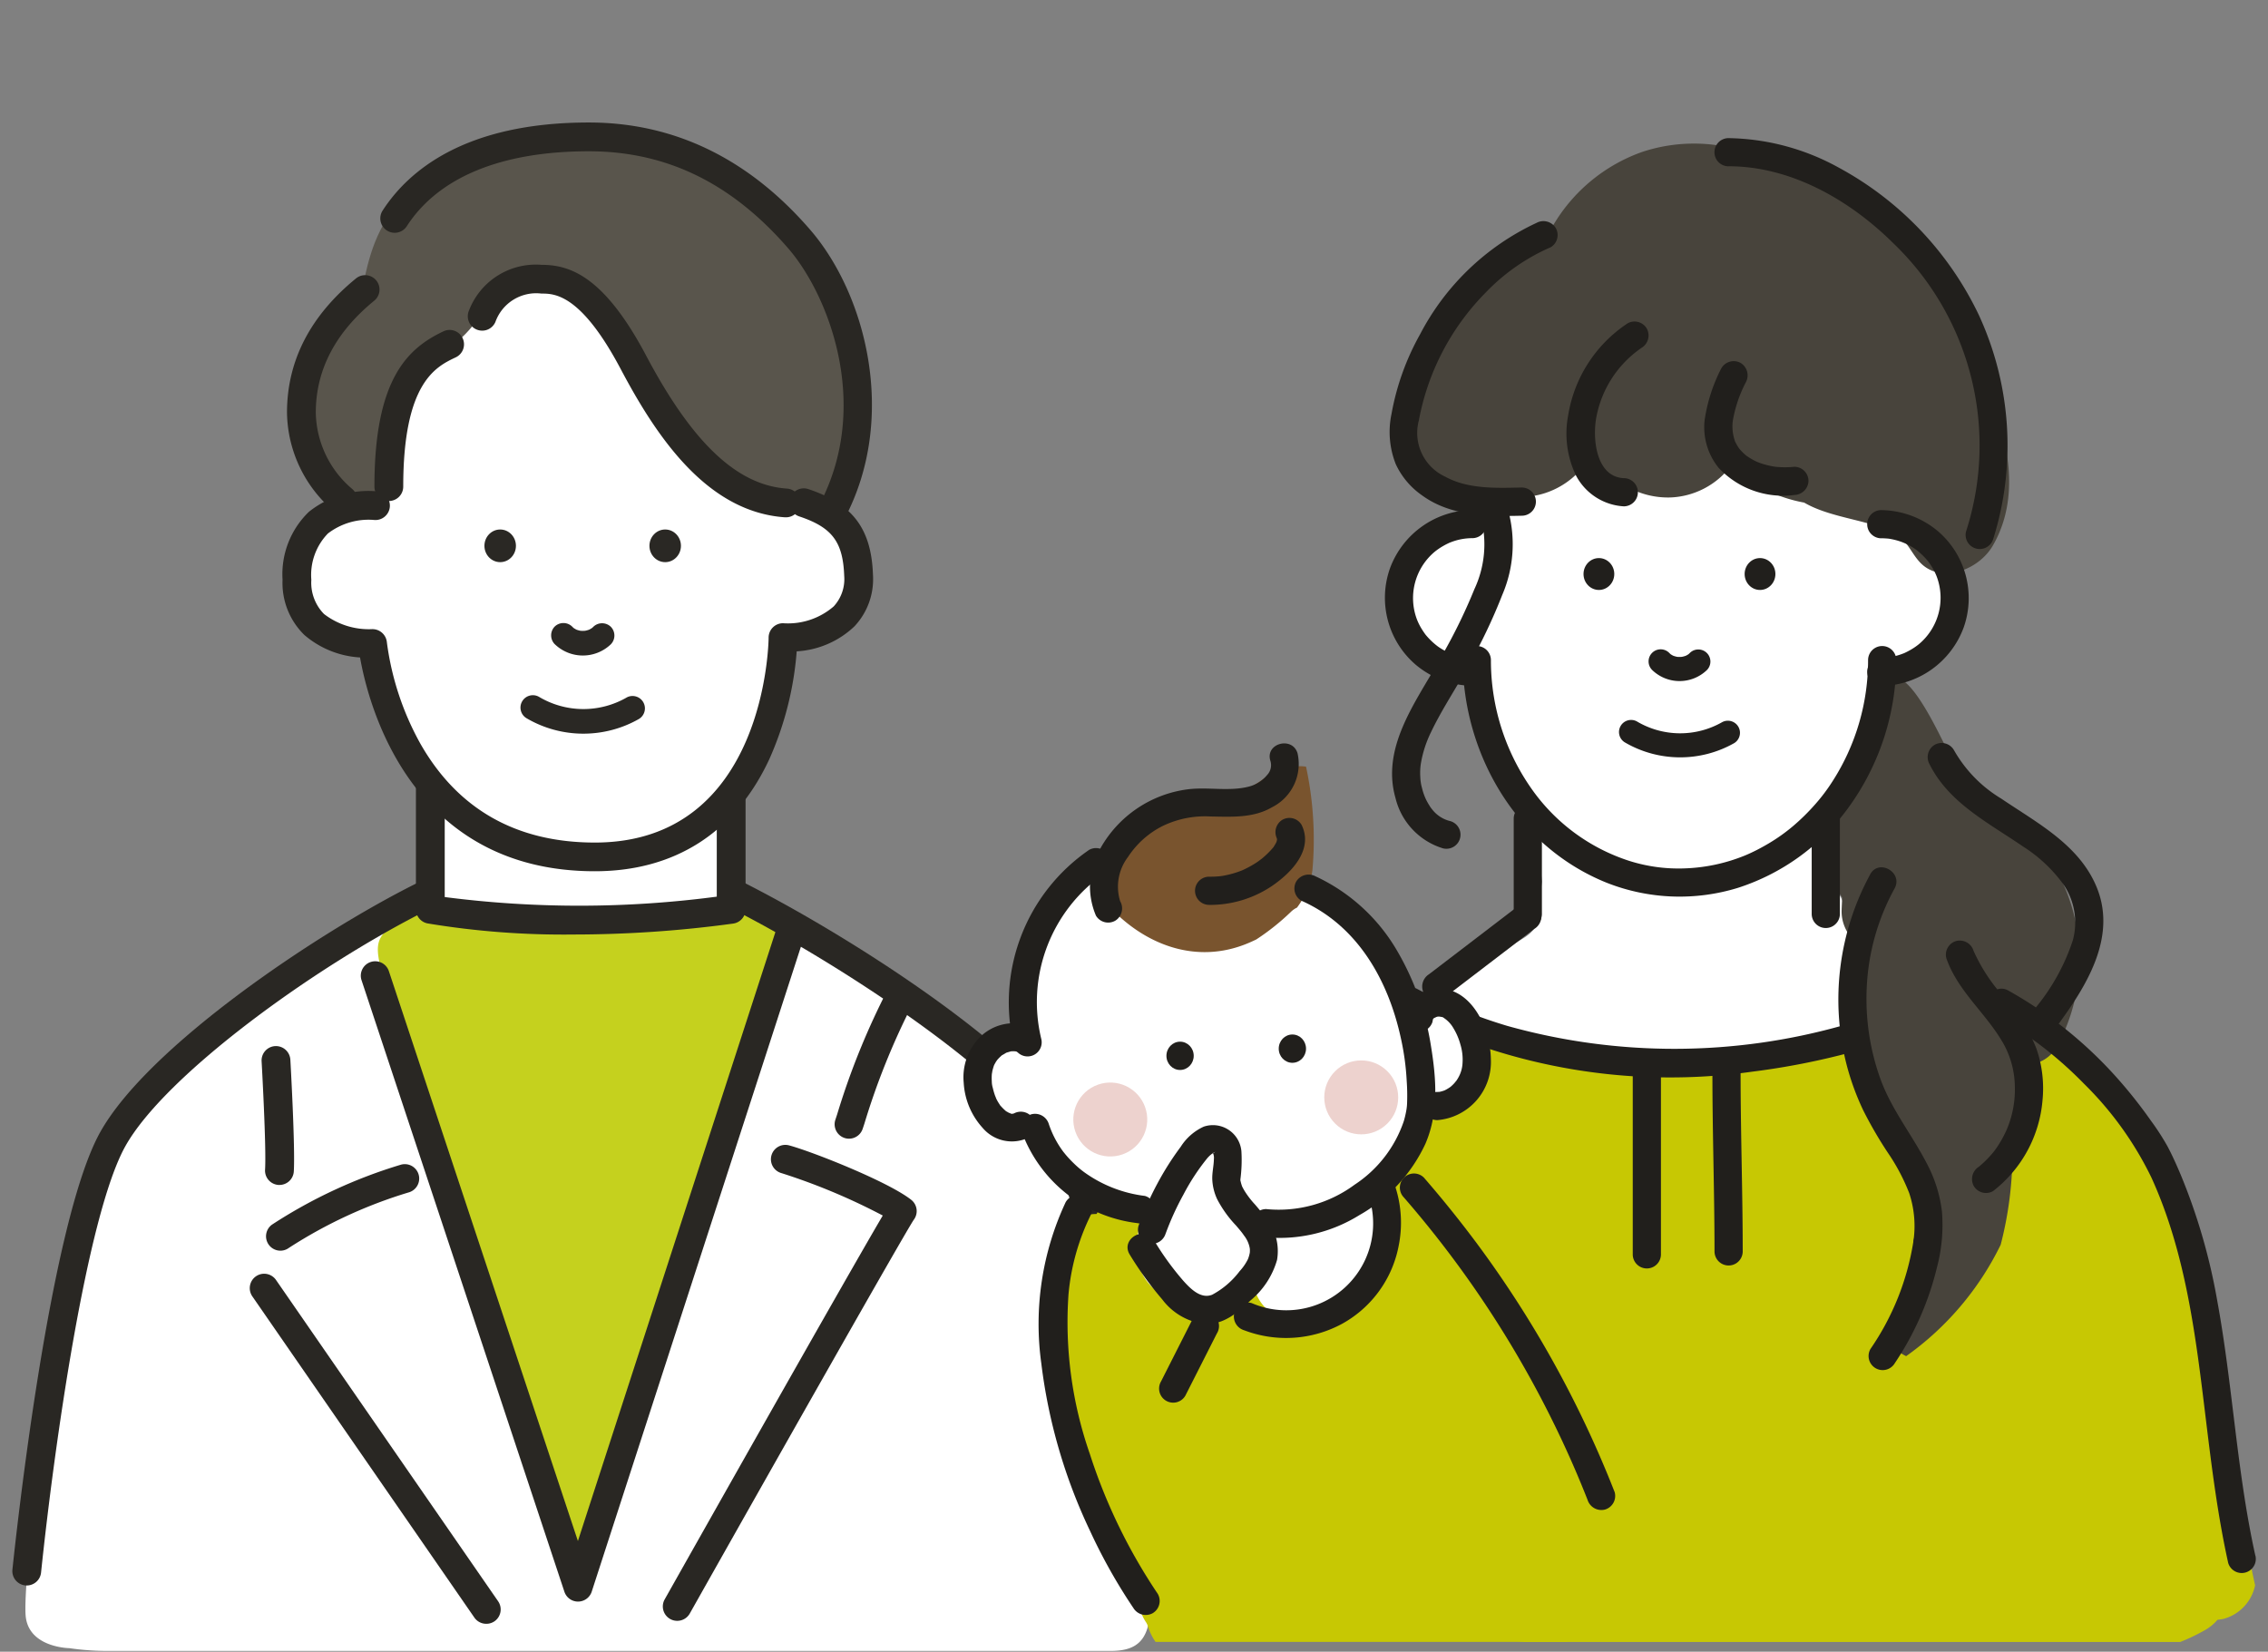 <svg xmlns="http://www.w3.org/2000/svg" xmlns:xlink="http://www.w3.org/1999/xlink" width="184" height="134" viewBox="0 0 184 134"><rect x="0" y="0" width="184" height="134" fill="#808080" stroke="none"/><defs><clipPath id="a"><rect width="184" height="134" transform="translate(883.096 549.946)" fill="none"/></clipPath></defs><g transform="translate(-883.096 -549.946)" clip-path="url(#a)"><g transform="translate(884.096 559.884)"><path d="M-158.858,415.716a108.806,108.806,0,0,0,.312,11.238s-5.57.994-4.988,6.376,5.985,5.134,5.985,5.134,1.58,8.2,5.071,12.172c-.416,4.886.333,7.453-2.411,8.861s-22.778,11.014-26.019,24.512-5.071,30.308-4.822,32.875,3.545,2.6,3.545,2.6a21.228,21.228,0,0,0,3.138.223h81.359c3.362,0,3.586-2.233,2.914-8.261s-3.156-23.257-4.726-27.425-1.961-7.554-10.2-13.545-17.521-11.592-18.7-12.5c.131-5.079-.785-7.164,1.308-9.638s2.725-9.282,2.8-10.828c4.914-.5,6.478-3.469,6.238-5.975s-5.391-10.2-7.187-11.217-6.649-16.646-17.25-15.214S-158.578,412.012-158.858,415.716Z" transform="translate(186.814 -395.707)" fill="#fff"/><path d="M-132.231,404.435c-1.2,1.378-1.633,2.613-4,4.083s-4.165,5.389-4.083,9.961c.245,2.695-1.47,2.368-3.021,2.368s-4.981-3.022-4.491-8.329,3.429-8.41,5.226-9.391c.572-3.021,1.388-5.389,3.674-7.594s9.8-5.961,18.454-4.164,13.065,5.552,16.9,13.554-.653,15.841-1.144,16.984c-2.45-1.552-5.471-1.225-8.41-3.1s-6.614-7.1-9.227-11.595S-128.965,400.679-132.231,404.435Z" transform="translate(171.048 -389.834)" fill="#59554c"/><path d="M-130.313,498.8c-2.269-.3-3.176-1.361-4.915.454s-2.269,1.513-.227,7.336,14.9,44.394,14.9,44.394l16.865-50.747-3.252-2.873s-8.924,2.344-14.067,2.193A90.689,90.689,0,0,1-130.313,498.8Z" transform="translate(166.428 -434.594)" fill="#c5d11e"/><path d="M-124.684,471.222c-14.917,0-18.364-13.467-19.046-17.344a7.613,7.613,0,0,1-4.515-1.822,5.893,5.893,0,0,1-1.772-4.484,7.028,7.028,0,0,1,2.135-5.507,7.739,7.739,0,0,1,5.536-1.664,1.167,1.167,0,0,1,1.029,1.291,1.172,1.172,0,0,1-1.287,1.03,5.409,5.409,0,0,0-3.734,1.1,4.834,4.834,0,0,0-1.344,3.755,3.615,3.615,0,0,0,1.032,2.778,5.956,5.956,0,0,0,3.868,1.227,1.176,1.176,0,0,1,1.228,1.061,23.029,23.029,0,0,0,2.731,8.252c3.031,5.308,7.789,8,14.14,8,13.94,0,14.1-16.459,14.1-16.626a1.167,1.167,0,0,1,1.168-1.168,5.666,5.666,0,0,0,4.111-1.364,3.258,3.258,0,0,0,.853-2.479c-.1-2.762-.982-3.935-3.65-4.824a1.168,1.168,0,0,1-.739-1.477,1.168,1.168,0,0,1,1.477-.738c3.6,1.2,5.117,3.215,5.246,6.958a5.578,5.578,0,0,1-1.508,4.182,7.4,7.4,0,0,1-4.68,2.023,26.4,26.4,0,0,1-2.232,8.772C-113.306,468.084-118.2,471.222-124.684,471.222Z" transform="translate(171.94 -410.477)" fill="#292723"/><path d="M-112.4,460.606a3.283,3.283,0,0,0,4.552.013,1.016,1.016,0,0,0,0-1.42,1.022,1.022,0,0,0-1.42,0,2.049,2.049,0,0,1-.187.168l.2-.157a2.173,2.173,0,0,1-.465.274l.24-.1a2.425,2.425,0,0,1-.6.162l.267-.036a2.572,2.572,0,0,1-.628,0l.267.036a2.446,2.446,0,0,1-.564-.151l.24.1a2.234,2.234,0,0,1-.468-.268l.2.157a2.234,2.234,0,0,1-.218-.2,1.015,1.015,0,0,0-1.42,0,1.023,1.023,0,0,0,0,1.42Z" transform="translate(156.404 -418.286)" fill="#2a2824"/><path d="M-108.351,469.154a7.039,7.039,0,0,1-7.078-.064,1,1,0,0,0-1.013,1.734,9.112,9.112,0,0,0,9.1.064,1,1,0,0,0-1.013-1.734Z" transform="translate(158.166 -422.489)" fill="#2a2824"/><ellipse cx="1.278" cy="1.325" rx="1.278" ry="1.325" transform="translate(51.688 33.019)" fill="#2a2824"/><ellipse cx="1.278" cy="1.325" rx="1.278" ry="1.325" transform="translate(38.301 33.019)" fill="#2a2824"/><path d="M-136.08,431.787a1.168,1.168,0,0,1-1.168-1.168c0-8.741,2.69-11.22,5.6-12.6a1.167,1.167,0,0,1,1.555.555,1.167,1.167,0,0,1-.556,1.555c-1.594.755-4.262,2.019-4.262,10.487A1.168,1.168,0,0,1-136.08,431.787Z" transform="translate(166.625 -401.077)" fill="#292723"/><path d="M-98.458,429.337l-.08,0c-6.4-.436-10.49-6.663-13.336-12.04-3.236-6.111-5.388-6.111-6.423-6.111a3.513,3.513,0,0,0-3.736,2.3,1.166,1.166,0,0,1-1.533.613,1.167,1.167,0,0,1-.613-1.533,5.808,5.808,0,0,1,5.882-3.713c2.271,0,5.055.874,8.486,7.354,3.756,7.1,7.388,10.528,11.431,10.8a1.168,1.168,0,0,1,1.086,1.244A1.168,1.168,0,0,1-98.458,429.337Z" transform="translate(161.225 -397.306)" fill="#292723"/><path d="M-144.865,429.7a1.163,1.163,0,0,1-.756-.278,10.651,10.651,0,0,1-3.778-7.983c0-4.191,1.884-7.853,5.6-10.884a1.169,1.169,0,0,1,1.643.166,1.168,1.168,0,0,1-.167,1.643c-3.145,2.566-4.74,5.619-4.74,9.075a8.292,8.292,0,0,0,2.955,6.2,1.167,1.167,0,0,1,.134,1.646A1.166,1.166,0,0,1-144.865,429.7Z" transform="translate(171.683 -397.906)" fill="#292723"/><path d="M-99.79,421.83a1.164,1.164,0,0,1-.545-.136,1.168,1.168,0,0,1-.486-1.578c4.289-8.1.745-17.065-2.5-20.812-4.593-5.311-9.889-7.893-16.189-7.893-7.089,0-12.2,2.1-14.77,6.08a1.169,1.169,0,0,1-1.615.346,1.168,1.168,0,0,1-.346-1.615c2.11-3.26,6.725-7.146,16.731-7.146,6.922,0,12.963,2.927,17.955,8.7,4.571,5.284,7.1,15.292,2.795,23.432A1.168,1.168,0,0,1-99.79,421.83Z" transform="translate(166.282 -389.076)" fill="#292723"/><path d="M-118.667,492.97a67.456,67.456,0,0,1-11.87-.9,1.167,1.167,0,0,1-.944-1.146v-9.859a1.168,1.168,0,0,1,1.168-1.167,1.168,1.168,0,0,1,1.168,1.167v8.866a85.163,85.163,0,0,0,22.071-.032V481.79a1.168,1.168,0,0,1,1.168-1.168,1.167,1.167,0,0,1,1.168,1.168v9.138a1.167,1.167,0,0,1-1.01,1.156A96.019,96.019,0,0,1-118.667,492.97Z" transform="translate(164.225 -427.092)" fill="#292723"/><path d="M-186.4,552.484c-.041,0-.082,0-.123-.006a1.167,1.167,0,0,1-1.04-1.282c.3-2.855,3.024-28.112,7.11-35.468,3.869-6.962,17.555-16.148,25.588-20.165a1.168,1.168,0,0,1,1.567.523,1.168,1.168,0,0,1-.522,1.566c-9.307,4.654-21.409,13.484-24.591,19.211-3.135,5.644-5.768,24.389-6.829,34.574A1.167,1.167,0,0,1-186.4,552.484Z" transform="translate(187.571 -433.793)" fill="#292723"/><path d="M-54.654,552.252a1.167,1.167,0,0,1-1.16-1.047c-1.061-10.186-3.693-28.931-6.828-34.575-3.217-5.789-17.318-15.066-26.261-19.537a1.168,1.168,0,0,1-.522-1.567,1.169,1.169,0,0,1,1.567-.522c9.126,4.562,23.616,13.936,27.257,20.491,4.086,7.355,6.813,32.612,7.11,35.468a1.167,1.167,0,0,1-1.04,1.282C-54.573,552.25-54.614,552.252-54.654,552.252Z" transform="translate(146.772 -433.56)" fill="#292723"/><path d="M-121.517,555.7a1.167,1.167,0,0,1-1.108-.8l-16.458-49.613a1.168,1.168,0,0,1,.741-1.476,1.168,1.168,0,0,1,1.476.74l15.337,46.235,16.2-49.952a1.168,1.168,0,0,1,1.471-.75,1.168,1.168,0,0,1,.75,1.471l-17.3,53.337a1.168,1.168,0,0,1-1.107.807Z" transform="translate(167.414 -435.702)" fill="#292723"/><path d="M-151.481,529.2l-.074,0a1.168,1.168,0,0,1-1.093-1.239c.114-1.83-.276-8.724-.28-8.793a1.167,1.167,0,0,1,1.1-1.232,1.173,1.173,0,0,1,1.232,1.1c.017.289.4,7.1.28,9.072A1.167,1.167,0,0,1-151.481,529.2Z" transform="translate(173.152 -443.004)" fill="#292723"/><path d="M-151.144,541.411a1.168,1.168,0,0,1-.947-.484,1.168,1.168,0,0,1,.263-1.63,40.419,40.419,0,0,1,10.471-4.866,1.168,1.168,0,0,1,1.431.824,1.168,1.168,0,0,1-.824,1.431,38.143,38.143,0,0,0-9.711,4.5A1.163,1.163,0,0,1-151.144,541.411Z" transform="translate(172.895 -449.882)" fill="#292723"/><path d="M-135.388,578.228a1.166,1.166,0,0,1-.961-.5l-18.019-26.068a1.168,1.168,0,0,1,.3-1.625,1.167,1.167,0,0,1,1.624.3l18.02,26.068a1.168,1.168,0,0,1-.3,1.625A1.165,1.165,0,0,1-135.388,578.228Z" transform="translate(173.837 -456.429)" fill="#292723"/><path d="M-96,570.536a1.168,1.168,0,0,1-.572-.15,1.168,1.168,0,0,1-.444-1.591c2.63-4.665,14.691-26.047,17.693-31.14a50.375,50.375,0,0,0-8.207-3.438,1.167,1.167,0,0,1-.827-1.429,1.17,1.17,0,0,1,1.429-.827c1.831.489,8.011,2.922,9.911,4.416a1.167,1.167,0,0,1,.212,1.618c-.645.927-11.225,19.615-18.176,31.948A1.168,1.168,0,0,1-96,570.536Z" transform="translate(149.941 -448.977)" fill="#292723"/><path d="M-72.125,521.661a1.161,1.161,0,0,1-.369-.06,1.167,1.167,0,0,1-.738-1.477l.138-.416a59.91,59.91,0,0,1,4.162-10.249,1.166,1.166,0,0,1,1.595-.428,1.168,1.168,0,0,1,.428,1.594,58.225,58.225,0,0,0-3.97,9.82l-.139.417A1.168,1.168,0,0,1-72.125,521.661Z" transform="translate(140.005 -439.218)" fill="#292723"/><g transform="translate(77.166 1.263)"><g transform="translate(0 0)"><g transform="translate(11.981)"><g transform="translate(0.234 0.448)"><path d="M739.749,1326.338a3.569,3.569,0,0,0-3.406-.854,25.072,25.072,0,0,0-6.456-3.531,2.933,2.933,0,0,0-1.272-.19,9.25,9.25,0,0,0-2.337-1.092,2.926,2.926,0,0,0-1.861-1.29,11.156,11.156,0,0,0-6.75.843,2.669,2.669,0,0,0-1.322,1.219l-.238.06a2.912,2.912,0,0,0-.3-.362c-1.455-1.455-3.4-1.148-4.881,0a12.238,12.238,0,0,1-4.616,2.095,3.059,3.059,0,0,0-2.307,2.1,5.774,5.774,0,0,0-1.844.495,2.432,2.432,0,0,0-.742.544,5.6,5.6,0,0,0-3.226,2.553c-1.89,3.316.17,7.923,4.09,8.205a6.389,6.389,0,0,0,.749.009l1.239,3.737a17.546,17.546,0,0,0,3.426,8.965,11.429,11.429,0,0,0,.842.928q.135,1.774.335,3.542-.034.244-.068.489a10.7,10.7,0,0,1-.559,3.274c-.332.608-1.16.964-1.738,1.334-1.1.707-2.231,1.37-3.375,2.01-3.4,1.9-1.117,7.409,2.66,6.309a9.233,9.233,0,0,1,4.673.21,43.6,43.6,0,0,0,5.172.843,13.772,13.772,0,0,0,9.808.63,42.9,42.9,0,0,0,6.119-.7,3.006,3.006,0,0,0,2.051-1.59c1.574-.557,2.878-2.5,2.22-4.181q-1.328-3.382-2.5-6.818a3.505,3.505,0,0,0-1.428-1.876,41.393,41.393,0,0,0-.164-6.184,13.263,13.263,0,0,0,2.294-3.153,17.877,17.877,0,0,0,3.165-8.7,3.891,3.891,0,0,0,.416-.059,4.895,4.895,0,0,0,4.238-3.66A6.583,6.583,0,0,0,739.749,1326.338Z" transform="translate(-674.151 -1294.435)" fill="#fff"/><path d="M742.179,1288.18a22.328,22.328,0,0,0-7.351-9.417,15.141,15.141,0,0,0-9.444-2.705,13.39,13.39,0,0,0-8.024.084,13.662,13.662,0,0,0-7.262,5.949,2.931,2.931,0,0,0-1.557.315,15.887,15.887,0,0,0-7.645,8.428,10.786,10.786,0,0,0-1.737,3.533,7.606,7.606,0,0,0-.748,1.813c-1.157,4.318,2.47,8.188,6.25,7.669a5.889,5.889,0,0,0,.867.041,6.575,6.575,0,0,0,7.1-2.324,5.259,5.259,0,0,0,3.409,1.733,6.75,6.75,0,0,0,3.569.894,6.476,6.476,0,0,0,4.892-2.55,11.935,11.935,0,0,0,5.949,2.968c1.656.962,3.752,1.245,5.7,1.836a5.51,5.51,0,0,1,2.122.99c.7.614,1.044,1.544,1.726,2.173,1.68,1.547,4.63.458,5.767-1.524C749.391,1301.769,744.591,1293.791,742.179,1288.18Z" transform="translate(-674.458 -1275.484)" fill="#48443c"/><path d="M742.347,1413.8a3.091,3.091,0,0,1-.119-1.66c-2.28-5.258-5.456-10.139-10.941-12.279l-.025-.007a3.194,3.194,0,0,0-3.055-1.664c-4.3.12-8.35,1.323-12.423,2.587a35.576,35.576,0,0,1-12.174,1.958c-7.678-.282-16.174-.65-22.969-4.6a3.423,3.423,0,0,0-4.757,1.178c-6.281,1.9-10.211,9.451-12.79,15.283a76.07,76.07,0,0,0-6.531,26.957c-.1,2,.353,4,1.923,5.142.294,1.7,1.476,3.287,3.487,3.106a146.824,146.824,0,0,1,21.719-.361c2.069.121,4.125.324,6.175.565h53.185a15.4,15.4,0,0,0,2-.958,3.756,3.756,0,0,0,1.017-.837c.156-.024.313-.043.47-.07a3.572,3.572,0,0,0,2.584-2.729C746.81,1434.877,745.768,1424.065,742.347,1413.8Z" transform="translate(-656.551 -1328.444)" fill="#c7c803"/><path d="M772.9,1363.784a20.936,20.936,0,0,1-4.959-5.216c-.907-1.561-4.389-10.021-5.976-5.151-.311.955-.589,1.92-.851,2.888a54.43,54.43,0,0,1-2.9,6.356c-1.374,2.706-.591,4.992.822,7.163-.015.352-.036.7-.046,1.058a3.257,3.257,0,0,0,.8,2.192,24.007,24.007,0,0,0,.256,4.421,3.235,3.235,0,0,0-.573,1.7,15.75,15.75,0,0,0,6.438,13.165,22.732,22.732,0,0,1-1.1,5.278,16.671,16.671,0,0,1-1.651,8.629,3.976,3.976,0,0,0,1.066.751,23.943,23.943,0,0,0,7.669-9.038,29.913,29.913,0,0,0,.958-7.572,18.237,18.237,0,0,0,.993-7.023,2.949,2.949,0,0,0,2.719-1.679,14.793,14.793,0,0,0,.4-13.016A14.563,14.563,0,0,0,772.9,1363.784Z" transform="translate(-699.963 -1308.644)" fill="#48443c"/></g><path d="M658.366,1442.655c.914-5.769,1.792-11.543,2.791-17.3a80.969,80.969,0,0,1,2.6-12,24.19,24.19,0,0,1,6.159-9.532,34.138,34.138,0,0,1,10-6.775,1.152,1.152,0,0,0,.41-1.565,1.171,1.171,0,0,0-1.564-.41,36.206,36.206,0,0,0-9.372,6.109,27.441,27.441,0,0,0-7.148,9.721,55.209,55.209,0,0,0-2.986,12.065c-.457,2.68-.928,5.356-1.358,8.04-.589,3.677-1.155,7.359-1.737,11.037a1.179,1.179,0,0,0,.8,1.406,1.152,1.152,0,0,0,1.407-.8Z" transform="translate(-656.141 -1326.85)" fill="#211f1c"/><path d="M802.58,1442.533c-1.513-6.836-1.829-13.857-3.1-20.733a48.359,48.359,0,0,0-2.94-10.126c-.339-.8-.691-1.6-1.1-2.363a20.182,20.182,0,0,0-1.33-2.052,38.106,38.106,0,0,0-3.063-3.819,34.164,34.164,0,0,0-8.5-6.736c-1.286-.718-2.441,1.257-1.154,1.974a31.883,31.883,0,0,1,7.291,5.587,27.447,27.447,0,0,1,5.469,7.614c2.8,6.138,3.605,12.939,4.411,19.566.476,3.917.964,7.84,1.818,11.7a1.144,1.144,0,0,0,2.205-.608Z" transform="translate(-709.757 -1327.541)" fill="#211f1c"/><path d="M708.366,1384.1l-6.471,4.948-.935.715a1.181,1.181,0,0,0-.41,1.564,1.15,1.15,0,0,0,1.564.41l6.471-4.948.934-.715a1.181,1.181,0,0,0,.41-1.564,1.151,1.151,0,0,0-1.565-.41Z" transform="translate(-675.172 -1321.925)" fill="#211f1c"/><g transform="translate(22.205 30.179)"><path d="M739.067,1348.392a18.148,18.148,0,0,1-2.894,9.878,14.681,14.681,0,0,1-1.433,1.893,17.3,17.3,0,0,1-1.789,1.752,14.531,14.531,0,0,1-1.88,1.341q-.5.3-1.025.57c-.355.181-.779.376-1.019.47a14.176,14.176,0,0,1-4.683,1.019,13.236,13.236,0,0,1-4.729-.627,15.5,15.5,0,0,1-7.56-5.423,18.1,18.1,0,0,1-3.587-10.872,1.144,1.144,0,0,0-2.287,0c.027,7.695,4.4,15.158,11.662,18.086a16.091,16.091,0,0,0,10.686.415,17.819,17.819,0,0,0,8.811-6.322,20.3,20.3,0,0,0,4.014-12.179,1.144,1.144,0,0,0-2.287,0Z" transform="translate(-699.864 -1336.25)" fill="#211f1c"/><path d="M764.86,1330.21c.231,0,.586.025.68.04a5.68,5.68,0,0,1,.812.193,4.977,4.977,0,0,1,1.356.687,5.868,5.868,0,0,1,.982.943,6,6,0,0,1,.4.609,4.694,4.694,0,0,1,.306.641,4.9,4.9,0,0,1-1.471,5.5,5.125,5.125,0,0,1-.633.432q-.19.11-.387.206c-.056.027-.113.055-.171.08-.189.081.116-.043-.077.028a4.83,4.83,0,0,1-1.793.337,1.144,1.144,0,0,0,0,2.287,7.238,7.238,0,0,0,6.714-4.733,7.152,7.152,0,0,0-2.084-7.821,7.3,7.3,0,0,0-4.63-1.712,1.144,1.144,0,0,0,0,2.287Z" transform="translate(-724.623 -1327.923)" fill="#211f1c"/><path d="M702.232,1339.9c-.231,0-.586-.026-.68-.041a5.626,5.626,0,0,1-.812-.193,5.007,5.007,0,0,1-1.356-.687,5.894,5.894,0,0,1-.981-.943,6.372,6.372,0,0,1-.4-.609,4.711,4.711,0,0,1-.306-.641,4.9,4.9,0,0,1,1.471-5.5,5.184,5.184,0,0,1,.633-.431c.126-.073.255-.143.387-.207.057-.027.114-.055.171-.08.189-.082-.116.044.078-.029a4.825,4.825,0,0,1,1.793-.336,1.144,1.144,0,0,0,0-2.287,7.237,7.237,0,0,0-6.715,4.732,7.155,7.155,0,0,0,2.084,7.821,7.3,7.3,0,0,0,4.63,1.713,1.144,1.144,0,0,0,0-2.287Z" transform="translate(-695.099 -1327.923)" fill="#211f1c"/></g><path d="M732.925,1349.428a3.2,3.2,0,0,0,4.444.013.98.98,0,0,0-1.386-1.386,2.142,2.142,0,0,1-.182.164l.2-.153a2.123,2.123,0,0,1-.454.267l.234-.1a2.373,2.373,0,0,1-.589.158l.26-.035a2.518,2.518,0,0,1-.613,0l.261.035a2.4,2.4,0,0,1-.551-.148l.234.1a2.161,2.161,0,0,1-.457-.262l.2.153a2.2,2.2,0,0,1-.213-.191.98.98,0,1,0-1.386,1.386Z" transform="translate(-689.04 -1306.278)" fill="#211f1c"/><path d="M736.782,1358.011a6.872,6.872,0,0,1-6.91-.063.981.981,0,0,0-.99,1.693,8.9,8.9,0,0,0,8.89.063.981.981,0,0,0-.99-1.693Z" transform="translate(-687.219 -1310.62)" fill="#211f1c"/><g transform="translate(32.659 54.068)"><path d="M713.44,1371.1v7.731a1.143,1.143,0,0,0,2.287,0V1371.1a1.143,1.143,0,1,0-2.287,0Z" transform="translate(-713.44 -1369.954)" fill="#211f1c"/><path d="M755.854,1371.1v7.731a1.143,1.143,0,0,0,2.287,0V1371.1a1.143,1.143,0,1,0-2.287,0Z" transform="translate(-731.679 -1369.954)" fill="#211f1c"/></g><path d="M725.907,1300.969a11.045,11.045,0,0,0-4.806,7.441,7.864,7.864,0,0,0,.621,4.872,4.684,4.684,0,0,0,3.889,2.523,1.143,1.143,0,1,0,0-2.287c-2.271-.1-2.582-3.272-2.2-5.079a8.779,8.779,0,0,1,3.652-5.5,1.171,1.171,0,0,0,.41-1.565,1.154,1.154,0,0,0-1.564-.41Z" transform="translate(-684.022 -1285.927)" fill="#211f1c"/><path d="M741.953,1307.157a13.374,13.374,0,0,0-1.362,4.221,5.231,5.231,0,0,0,1.137,3.87,7.142,7.142,0,0,0,6.147,2.2,1.175,1.175,0,0,0,1.143-1.143,1.151,1.151,0,0,0-1.143-1.143,7.588,7.588,0,0,1-1.39.013c-.04,0-.367-.045-.162-.015-.1-.014-.193-.031-.288-.049-.21-.041-.419-.091-.624-.151q-.167-.049-.33-.107s-.335-.13-.154-.053a4.986,4.986,0,0,1-.6-.311c-.1-.057-.188-.121-.282-.181-.163-.1.009.017-.078-.055a4.749,4.749,0,0,1-.476-.457c-.044-.048-.156-.195-.062-.067-.066-.089-.126-.182-.183-.276s-.108-.194-.159-.294c-.145-.283.051.209-.069-.182a3.586,3.586,0,0,1-.143-1.527,10.588,10.588,0,0,1,1.058-3.141,1.178,1.178,0,0,0-.41-1.565,1.154,1.154,0,0,0-1.565.411Z" transform="translate(-692.444 -1288.493)" fill="#211f1c"/><path d="M703.346,1327.945a8.589,8.589,0,0,1-.539,5.768,44.612,44.612,0,0,1-2.895,5.848c-1.889,3.357-4.677,7.014-3.509,11.1a5.662,5.662,0,0,0,3.855,4.085,1.144,1.144,0,0,0,.608-2.205,2.643,2.643,0,0,1-1.518-.994,1.6,1.6,0,0,1-.186-.266c-.09-.14-.173-.286-.25-.435a4.6,4.6,0,0,1-.353-.978,3.763,3.763,0,0,1-.143-.9,5.305,5.305,0,0,1,.036-1.042,9.276,9.276,0,0,1,.844-2.629c.886-1.857,2.051-3.573,3.036-5.378a44.573,44.573,0,0,0,2.74-5.751,10.4,10.4,0,0,0,.478-6.822,1.169,1.169,0,0,0-1.407-.8,1.155,1.155,0,0,0-.8,1.406Z" transform="translate(-673.336 -1297.121)" fill="#211f1c"/><path d="M706.541,1308.137c-2.087.051-4.4.143-6.249-.878a3.908,3.908,0,0,1-2.137-4.559,19.933,19.933,0,0,1,5.445-10.4,16.287,16.287,0,0,1,5.249-3.652,1.15,1.15,0,0,0,.411-1.564,1.174,1.174,0,0,0-1.565-.41,20.337,20.337,0,0,0-9.449,9.052,20.631,20.631,0,0,0-2.311,6.457,7.07,7.07,0,0,0,.354,4.075,6.318,6.318,0,0,0,2.138,2.526c2.333,1.7,5.353,1.712,8.115,1.644a1.144,1.144,0,0,0,0-2.287Z" transform="translate(-673.193 -1279.789)" fill="#211f1c"/><path d="M743.129,1276.986c5.053-.01,9.818,2.705,13.368,6.215a22.731,22.731,0,0,1,5.931,23.419,1.144,1.144,0,0,0,2.205.608,25.273,25.273,0,0,0-1.184-18.211,26.618,26.618,0,0,0-11.335-11.913,19.053,19.053,0,0,0-8.986-2.4,1.144,1.144,0,0,0,0,2.287Z" transform="translate(-693.073 -1274.699)" fill="#211f1c"/><path d="M697.306,1398.183a47.666,47.666,0,0,0,28.3,4.73,59.519,59.519,0,0,0,8.1-1.59,1.144,1.144,0,0,0-.608-2.2,50.247,50.247,0,0,1-27.361.074,39.576,39.576,0,0,1-7.282-2.984,1.168,1.168,0,0,0-1.565.41,1.156,1.156,0,0,0,.41,1.564Z" transform="translate(-673.602 -1327.169)" fill="#211f1c"/><path d="M730.382,1407.631v14.688a1.144,1.144,0,0,0,2.287,0v-14.688a1.144,1.144,0,0,0-2.287,0Z" transform="translate(-688.066 -1331.721)" fill="#211f1c"/><path d="M741.721,1407.631c0,4.816.169,9.63.171,14.446a1.144,1.144,0,0,0,2.287,0c0-4.816-.17-9.63-.172-14.446a1.144,1.144,0,0,0-2.287,0Z" transform="translate(-692.942 -1331.72)" fill="#211f1c"/><path d="M772.514,1362.93c1.57,3.153,4.8,4.768,7.579,6.676a11.931,11.931,0,0,1,3.327,3.139,5.482,5.482,0,0,1,.719,4.488,16.858,16.858,0,0,1-2.977,5.412,1.153,1.153,0,0,0,.41,1.565,1.17,1.17,0,0,0,1.565-.41c2.275-3.14,4.575-7.006,2.912-10.953-1.431-3.4-4.826-5.159-7.719-7.123a10.79,10.79,0,0,1-3.842-3.948,1.155,1.155,0,0,0-1.564-.41,1.167,1.167,0,0,0-.41,1.564Z" transform="translate(-706.123 -1312.137)" fill="#211f1c"/><path d="M774.986,1390.9c.974,2.78,3.37,4.563,4.727,7.1a7.379,7.379,0,0,1,.828,3.308,8.3,8.3,0,0,1-.655,3.471c-.065.158-.281.594-.424.844a8.682,8.682,0,0,1-.567.875,8.455,8.455,0,0,1-1.276,1.307,1.182,1.182,0,0,0-.41,1.564,1.151,1.151,0,0,0,1.565.41,10.42,10.42,0,0,0,4.016-7.426,9.813,9.813,0,0,0-.511-4.16,13.522,13.522,0,0,0-2.408-3.923,14.119,14.119,0,0,1-2.68-3.981,1.172,1.172,0,0,0-1.407-.8,1.153,1.153,0,0,0-.8,1.406Z" transform="translate(-707.225 -1324.348)" fill="#211f1c"/><path d="M762.241,1379.843a21.247,21.247,0,0,0-1.94,15.372,20.68,20.68,0,0,0,1.372,3.785,32.988,32.988,0,0,0,2,3.443,16.276,16.276,0,0,1,1.724,3.261,8.48,8.48,0,0,1,.328,4.014,21.124,21.124,0,0,1-3.465,8.632,1.143,1.143,0,0,0,1.974,1.154,24.076,24.076,0,0,0,3.418-7.771,13.4,13.4,0,0,0,.4-4.56,11.156,11.156,0,0,0-1.267-3.947c-1.208-2.317-2.854-4.348-3.741-6.833a19.2,19.2,0,0,1-1.09-7.353,18.374,18.374,0,0,1,2.258-8.043c.713-1.289-1.261-2.444-1.975-1.154Z" transform="translate(-700.655 -1320.116)" fill="#211f1c"/></g><g transform="translate(0 49.107)"><g transform="translate(0.589 1.78)"><path d="M649.239,1442.859c1.109,4.576,2.387,9.455,5.523,13.087.172,1.107.317,2.22.429,3.338a4.689,4.689,0,0,0,.817,2.212h33.2c.956-.215,1.911-.443,2.862-.693a3.517,3.517,0,0,0,2.535-3.328c.04-4.926-2.223-9.286-4.5-13.516-1.246-2.312-2.548-4.594-3.877-6.859-.153-.577-.3-1.155-.45-1.734-1.315-1.809-2.575-3.653-3.717-5.575-.066,0-.132,0-.2,0a14.075,14.075,0,0,0-3.272-4.263,5.623,5.623,0,0,0-6.555-.256,7.516,7.516,0,0,1-2.279,1.038c-.3.075-.59.157-.876.249a3.713,3.713,0,0,0-3.387,1.695,7.615,7.615,0,0,0-.958,2.347c-.03.1-.056.2-.081.3q-.489.455-.956.928a5.087,5.087,0,0,0-2.409,2.333,4.916,4.916,0,0,1-1.232-.308,3.62,3.62,0,0,1-2.274-4.583,3.483,3.483,0,0,0-2.41-4.246,3.421,3.421,0,0,0-3.943,1.756,3.385,3.385,0,0,0-2.917,1.648c-1.3,2.215-.805,4.594-.471,7.009A75.53,75.53,0,0,0,649.239,1442.859Z" transform="translate(-641.017 -1390.38)" fill="#c7c803"/><path d="M676.588,1393.284a5.43,5.43,0,0,0-5.7-3.955,3.409,3.409,0,0,0-.374-1.65c-.288-.55-.617-1.155-.984-1.78a6.435,6.435,0,0,0-4.965-5.771,6.026,6.026,0,0,0-2.9-1,11.873,11.873,0,0,0-4.31.882c-3.129-.249-4.373-3.574-7.271-2.373-.37.153-3.524.163-3.835.384-3.031-.092-4,7.048-4.993,9.663a14.243,14.243,0,0,0-.877,4,5.293,5.293,0,0,0-3.232,1.574,3.534,3.534,0,0,0-.54,4.183c1.183,2.11,3.2,2.759,5.406,2.933a8.421,8.421,0,0,0,8.077,6.179c-.721,2.53-.863,5.107,1.651,6.623a5.207,5.207,0,0,0,5.641-.206,8.03,8.03,0,0,0,2.8-4.414,8.538,8.538,0,0,0,6.691-3.059,8.152,8.152,0,0,0,3.142-1.849A7.782,7.782,0,0,0,672.4,1398l1.773-.47A3.511,3.511,0,0,0,676.588,1393.284Z" transform="translate(-636.155 -1370.183)" fill="#fff"/><path d="M686.783,1426.41a3.46,3.46,0,0,0-3.834-.27l-2.593,1.544a2.936,2.936,0,0,0-.654-.044,3.5,3.5,0,0,0-3.452,3.452q.023.735.046,1.469a3.5,3.5,0,0,0,3.452,3.452,9.176,9.176,0,0,0,8.272-5.973A3.416,3.416,0,0,0,686.783,1426.41Z" transform="translate(-653.396 -1390.958)" fill="#fff"/><path d="M670.725,1364.915a4.174,4.174,0,0,0-.912-.156,14.233,14.233,0,0,1-3.993,2.566.334.334,0,0,1-.078.091,2.62,2.62,0,0,1-1.021.356q-.867.325-1.786.595a1.562,1.562,0,0,1-1.35-.172,8.687,8.687,0,0,0-1.929.68,6.287,6.287,0,0,0-3.651,5.6,5.543,5.543,0,0,0,.186,1.287l0,.006a3.87,3.87,0,0,0-.121.6c2.91,3.034,6.972,4.51,11.012,2.867.263-.107.519-.223.77-.344a19.017,19.017,0,0,0,2.808-2.237,1.807,1.807,0,0,1,.5-.351,6.553,6.553,0,0,0,1.248-3.011,28.167,28.167,0,0,0-.516-8.422A3.072,3.072,0,0,0,670.725,1364.915Z" transform="translate(-644.69 -1364.759)" fill="#79542e"/><circle cx="2.999" cy="2.999" r="2.999" transform="translate(27.439 26.942) rotate(-45)" fill="#edd2ce"/><circle cx="2.999" cy="2.999" r="2.999" transform="translate(7.493 26.91) rotate(-19.485)" fill="#edd2ce"/></g><g transform="translate(3.658 8.489)"><path d="M677.332,1409.752a12.271,12.271,0,0,0,7.568-1.8,12.9,12.9,0,0,0,5.351-5.775c1.1-2.542.892-5.285.454-7.96a21.926,21.926,0,0,0-2.68-7.6,14.926,14.926,0,0,0-6.678-6.149,1.18,1.18,0,0,0-1.565.41,1.152,1.152,0,0,0,.41,1.565c4.542,2.009,7.047,6.427,8.074,11.155a20.855,20.855,0,0,1,.474,3.483,16.669,16.669,0,0,1,.031,1.752,3.986,3.986,0,0,1-.07.66,7.986,7.986,0,0,1-.194.825,10,10,0,0,1-4,5.169,10.355,10.355,0,0,1-7.177,1.974,1.149,1.149,0,0,0-1.143,1.143,1.172,1.172,0,0,0,1.143,1.143Z" transform="translate(-656.439 -1378.167)" fill="#211f1c"/><path d="M643.369,1415.81a11.423,11.423,0,0,0,9.388,7.423,1.181,1.181,0,0,0,1.407-.8,1.152,1.152,0,0,0-.8-1.407,10.625,10.625,0,0,1-4.9-1.908,7.7,7.7,0,0,1-.862-.73q-.235-.226-.454-.467c-.08-.088-.158-.178-.234-.269,0,0-.217-.272-.117-.141a7.977,7.977,0,0,1-1.225-2.31,1.169,1.169,0,0,0-1.406-.8,1.155,1.155,0,0,0-.8,1.406Z" transform="translate(-642.305 -1392.799)" fill="#211f1c"/><path d="M648.062,1376.69a15.012,15.012,0,0,0-6.075,15.936,1.144,1.144,0,0,0,2.205-.608,12.68,12.68,0,0,1,5.024-13.354,1.171,1.171,0,0,0,.41-1.565,1.155,1.155,0,0,0-1.565-.41Z" transform="translate(-641.539 -1376.529)" fill="#211f1c"/></g><path d="M700.205,1399.19c.013-.08.082-.292,0-.111a1.193,1.193,0,0,1,.1-.169l-.053.079q.144-.13,0-.017l.085-.056c.062-.032.284-.115.1-.059a1.83,1.83,0,0,1,.306-.076c-.247.032.089.018.116.019-.226-.009.052.02.106.035.23.066-.03-.051.167.08a2.446,2.446,0,0,1,.758.808,5.119,5.119,0,0,1,.574,1.332,4.182,4.182,0,0,1,.176,1.508,2.629,2.629,0,0,1-.34,1.183,3.371,3.371,0,0,1-.195.307c.1-.136-.126.145-.126.145-.068.074-.14.145-.214.213-.044.041-.089.081-.136.119.058-.044.055-.043-.008,0a3.2,3.2,0,0,1-.3.186q-.078.044-.159.08c.074-.03.074-.032,0,0a3.144,3.144,0,0,1-.341.1c-.081.015-.077.017.011.005-.079.008-.159.012-.239.012a1.143,1.143,0,1,0,0,2.287,4.735,4.735,0,0,0,4.344-4.98c-.037-2.28-1.375-5.452-3.969-5.691a2.748,2.748,0,0,0-2.964,2.06,1.179,1.179,0,0,0,.8,1.407,1.153,1.153,0,0,0,1.407-.8Z" transform="translate(-662.152 -1376.633)" fill="#211f1c"/><path d="M640.012,1401.558a3.887,3.887,0,0,0-3.594,1.076,4.628,4.628,0,0,0-1.279,3.656,5.932,5.932,0,0,0,1.534,3.667,3.106,3.106,0,0,0,3.684.81,1.151,1.151,0,0,0,.41-1.564,1.171,1.171,0,0,0-1.564-.41c-.248.126.14-.047-.091.026.217-.067.032-.007-.067,0-.246.007.169.069-.067-.016-.056-.02-.307-.131-.09-.021-.09-.046-.174-.1-.263-.148-.176-.094.032.04-.061-.037a4.389,4.389,0,0,1-.418-.412c-.17-.184.04.084-.083-.109-.058-.09-.116-.177-.169-.27s-.1-.183-.141-.277c.069.147-.068-.179-.067-.176a5.5,5.5,0,0,1-.188-.643,1.851,1.851,0,0,1-.08-.535,4.212,4.212,0,0,1,.011-.66c-.02.193.032-.161.034-.167.026-.118.062-.23.095-.345l.039-.113c-.039.081-.033.067.019-.042.047-.091.1-.18.149-.267.015-.023.175-.241.088-.134s.121-.129.147-.155c.06-.061.124-.117.186-.176.182-.169-.1.045.094-.068.088-.05.175-.1.263-.155.259-.15-.186.047.1-.046.1-.032.191-.056.287-.084.229-.067-.17-.015.089-.017.083,0,.165-.006.248,0,.3.013-.083-.028.142.023a1.144,1.144,0,0,0,.608-2.205Z" transform="translate(-635.121 -1378.763)" fill="#211f1c"/><path d="M655.571,1374.459a3.977,3.977,0,0,1,.626-3.6,7.236,7.236,0,0,1,2.814-2.518,7.9,7.9,0,0,1,3.9-.772c1.679.029,3.456.137,4.963-.743a3.934,3.934,0,0,0,2.081-4.39c-.43-1.4-2.638-.8-2.205.608a1.165,1.165,0,0,1-.275,1.173,2.766,2.766,0,0,1-1.462.925c-1.611.419-3.343.01-4.986.226a9.517,9.517,0,0,0-7.067,4.791,6.05,6.05,0,0,0-.359,5.455,1.154,1.154,0,0,0,1.565.41,1.17,1.17,0,0,0,.41-1.564Z" transform="translate(-642.854 -1361.636)" fill="#211f1c"/><path d="M669.209,1379.305a9,9,0,0,0,5.09-1.525c1.564-1.064,3.412-2.933,2.419-4.967a1.149,1.149,0,0,0-1.564-.41,1.173,1.173,0,0,0-.41,1.565c-.14-.286.047.132-.015-.061-.047-.147-.006.09,0,.131-.022-.2.012-.068-.014.031s-.065.209,0,.058a3.572,3.572,0,0,1-.254.452c-.1.174.039-.03-.038.058-.056.064-.111.13-.169.193a7.442,7.442,0,0,1-.754.717c-.02.016-.238.184-.129.1s-.142.1-.136.1c-.142.1-.288.194-.436.284a8.591,8.591,0,0,1-.924.48c.106-.048.072-.028-.015.005s-.194.074-.293.108c-.147.051-.3.1-.447.141q-.251.071-.505.125c-.085.018-.17.035-.255.05.005,0-.3.049-.156.027s-.13.014-.158.016c-.086.008-.173.015-.259.02-.191.012-.381.015-.572.013a1.143,1.143,0,1,0,0,2.287Z" transform="translate(-649.287 -1366.199)" fill="#211f1c"/><path d="M661.568,1424.747a22.528,22.528,0,0,1,1.439-3.156,17.57,17.57,0,0,1,1.867-2.868,2.356,2.356,0,0,1,.422-.423c-.013.009.176-.118.1-.071.38-.236.031.019.056-.015-.049.066-.141-.2-.066-.031a.952.952,0,0,1,.092.53c-.009.568-.16,1.125-.128,1.695a4.245,4.245,0,0,0,.387,1.542,9.356,9.356,0,0,0,1.542,2.154c.131.153.262.307.389.463a4.008,4.008,0,0,1,.249.337,2.314,2.314,0,0,1,.456.957c.008.034.034.219.014.034a1.935,1.935,0,0,1,.005.407,2.718,2.718,0,0,1-.152.528,4.131,4.131,0,0,1-.674.975,6.791,6.791,0,0,1-2.23,1.911c-.908.356-1.725-.45-2.333-1.128a22.881,22.881,0,0,1-2.38-3.287c-.77-1.25-2.749-.1-1.974,1.154a27.618,27.618,0,0,0,2.638,3.638,5.081,5.081,0,0,0,3.469,2c1.5.061,2.676-.933,3.688-1.909a6.638,6.638,0,0,0,2.158-3.292,4.225,4.225,0,0,0-.846-3.332c-.295-.4-.615-.784-.939-1.163a7.2,7.2,0,0,1-.841-1.091q-.09-.148-.168-.3c-.161-.313.049.186-.063-.145a3.127,3.127,0,0,1-.093-.327c-.069-.311-.032.236-.02-.207a12,12,0,0,0,.079-2.251,2.321,2.321,0,0,0-3.05-2,4.334,4.334,0,0,0-1.869,1.629,23.516,23.516,0,0,0-1.334,1.992,25.932,25.932,0,0,0-2.1,4.444,1.154,1.154,0,0,0,.8,1.407,1.167,1.167,0,0,0,1.406-.8Z" transform="translate(-645.163 -1384.982)" fill="#211f1c"/><path d="M648.045,1426.485a23.3,23.3,0,0,0-1.986,13.1A43.946,43.946,0,0,0,650,1453.148a44.761,44.761,0,0,0,3.535,6.291,1.172,1.172,0,0,0,1.564.41,1.154,1.154,0,0,0,.41-1.565,44.923,44.923,0,0,1-5.512-11.35,32.475,32.475,0,0,1-1.734-12.925,18.238,18.238,0,0,1,1.761-6.37,1.172,1.172,0,0,0-.41-1.565,1.155,1.155,0,0,0-1.565.41Z" transform="translate(-639.745 -1389.282)" fill="#211f1c"/><path d="M684.521,1424.87a7.047,7.047,0,0,1-9.478,8.744,1.151,1.151,0,0,0-1.406.8,1.171,1.171,0,0,0,.8,1.407,9.551,9.551,0,0,0,7.955-.531,9.2,9.2,0,0,0,4.59-6.373,9.475,9.475,0,0,0-.255-4.653,1.168,1.168,0,0,0-1.407-.8,1.156,1.156,0,0,0-.8,1.407Z" transform="translate(-651.665 -1388.205)" fill="#211f1c"/><path d="M697.576,1424.82a85.079,85.079,0,0,1,12.379,18.783q1.363,2.817,2.51,5.73a1.177,1.177,0,0,0,1.406.8,1.152,1.152,0,0,0,.8-1.407,87.224,87.224,0,0,0-11.286-20.325q-2-2.674-4.192-5.2a1.143,1.143,0,0,0-1.617,1.617Z" transform="translate(-661.838 -1387.969)" fill="#211f1c"/><path d="M665.685,1443.2l-2.553,5.041a1.143,1.143,0,1,0,1.974,1.154l2.553-5.04a1.144,1.144,0,1,0-1.974-1.154Z" transform="translate(-647.106 -1396.472)" fill="#211f1c"/></g></g><ellipse cx="1.248" cy="1.293" rx="1.248" ry="1.293" transform="translate(63.374 34.076)" fill="#211f1c"/><ellipse cx="1.248" cy="1.293" rx="1.248" ry="1.293" transform="translate(50.303 34.076)" fill="#211f1c"/><ellipse cx="1.107" cy="1.148" rx="1.107" ry="1.148" transform="translate(25.576 72.727)" fill="#211f1c"/><ellipse cx="1.107" cy="1.148" rx="1.107" ry="1.148" transform="translate(16.465 73.309)" fill="#211f1c"/></g></g></g></svg>